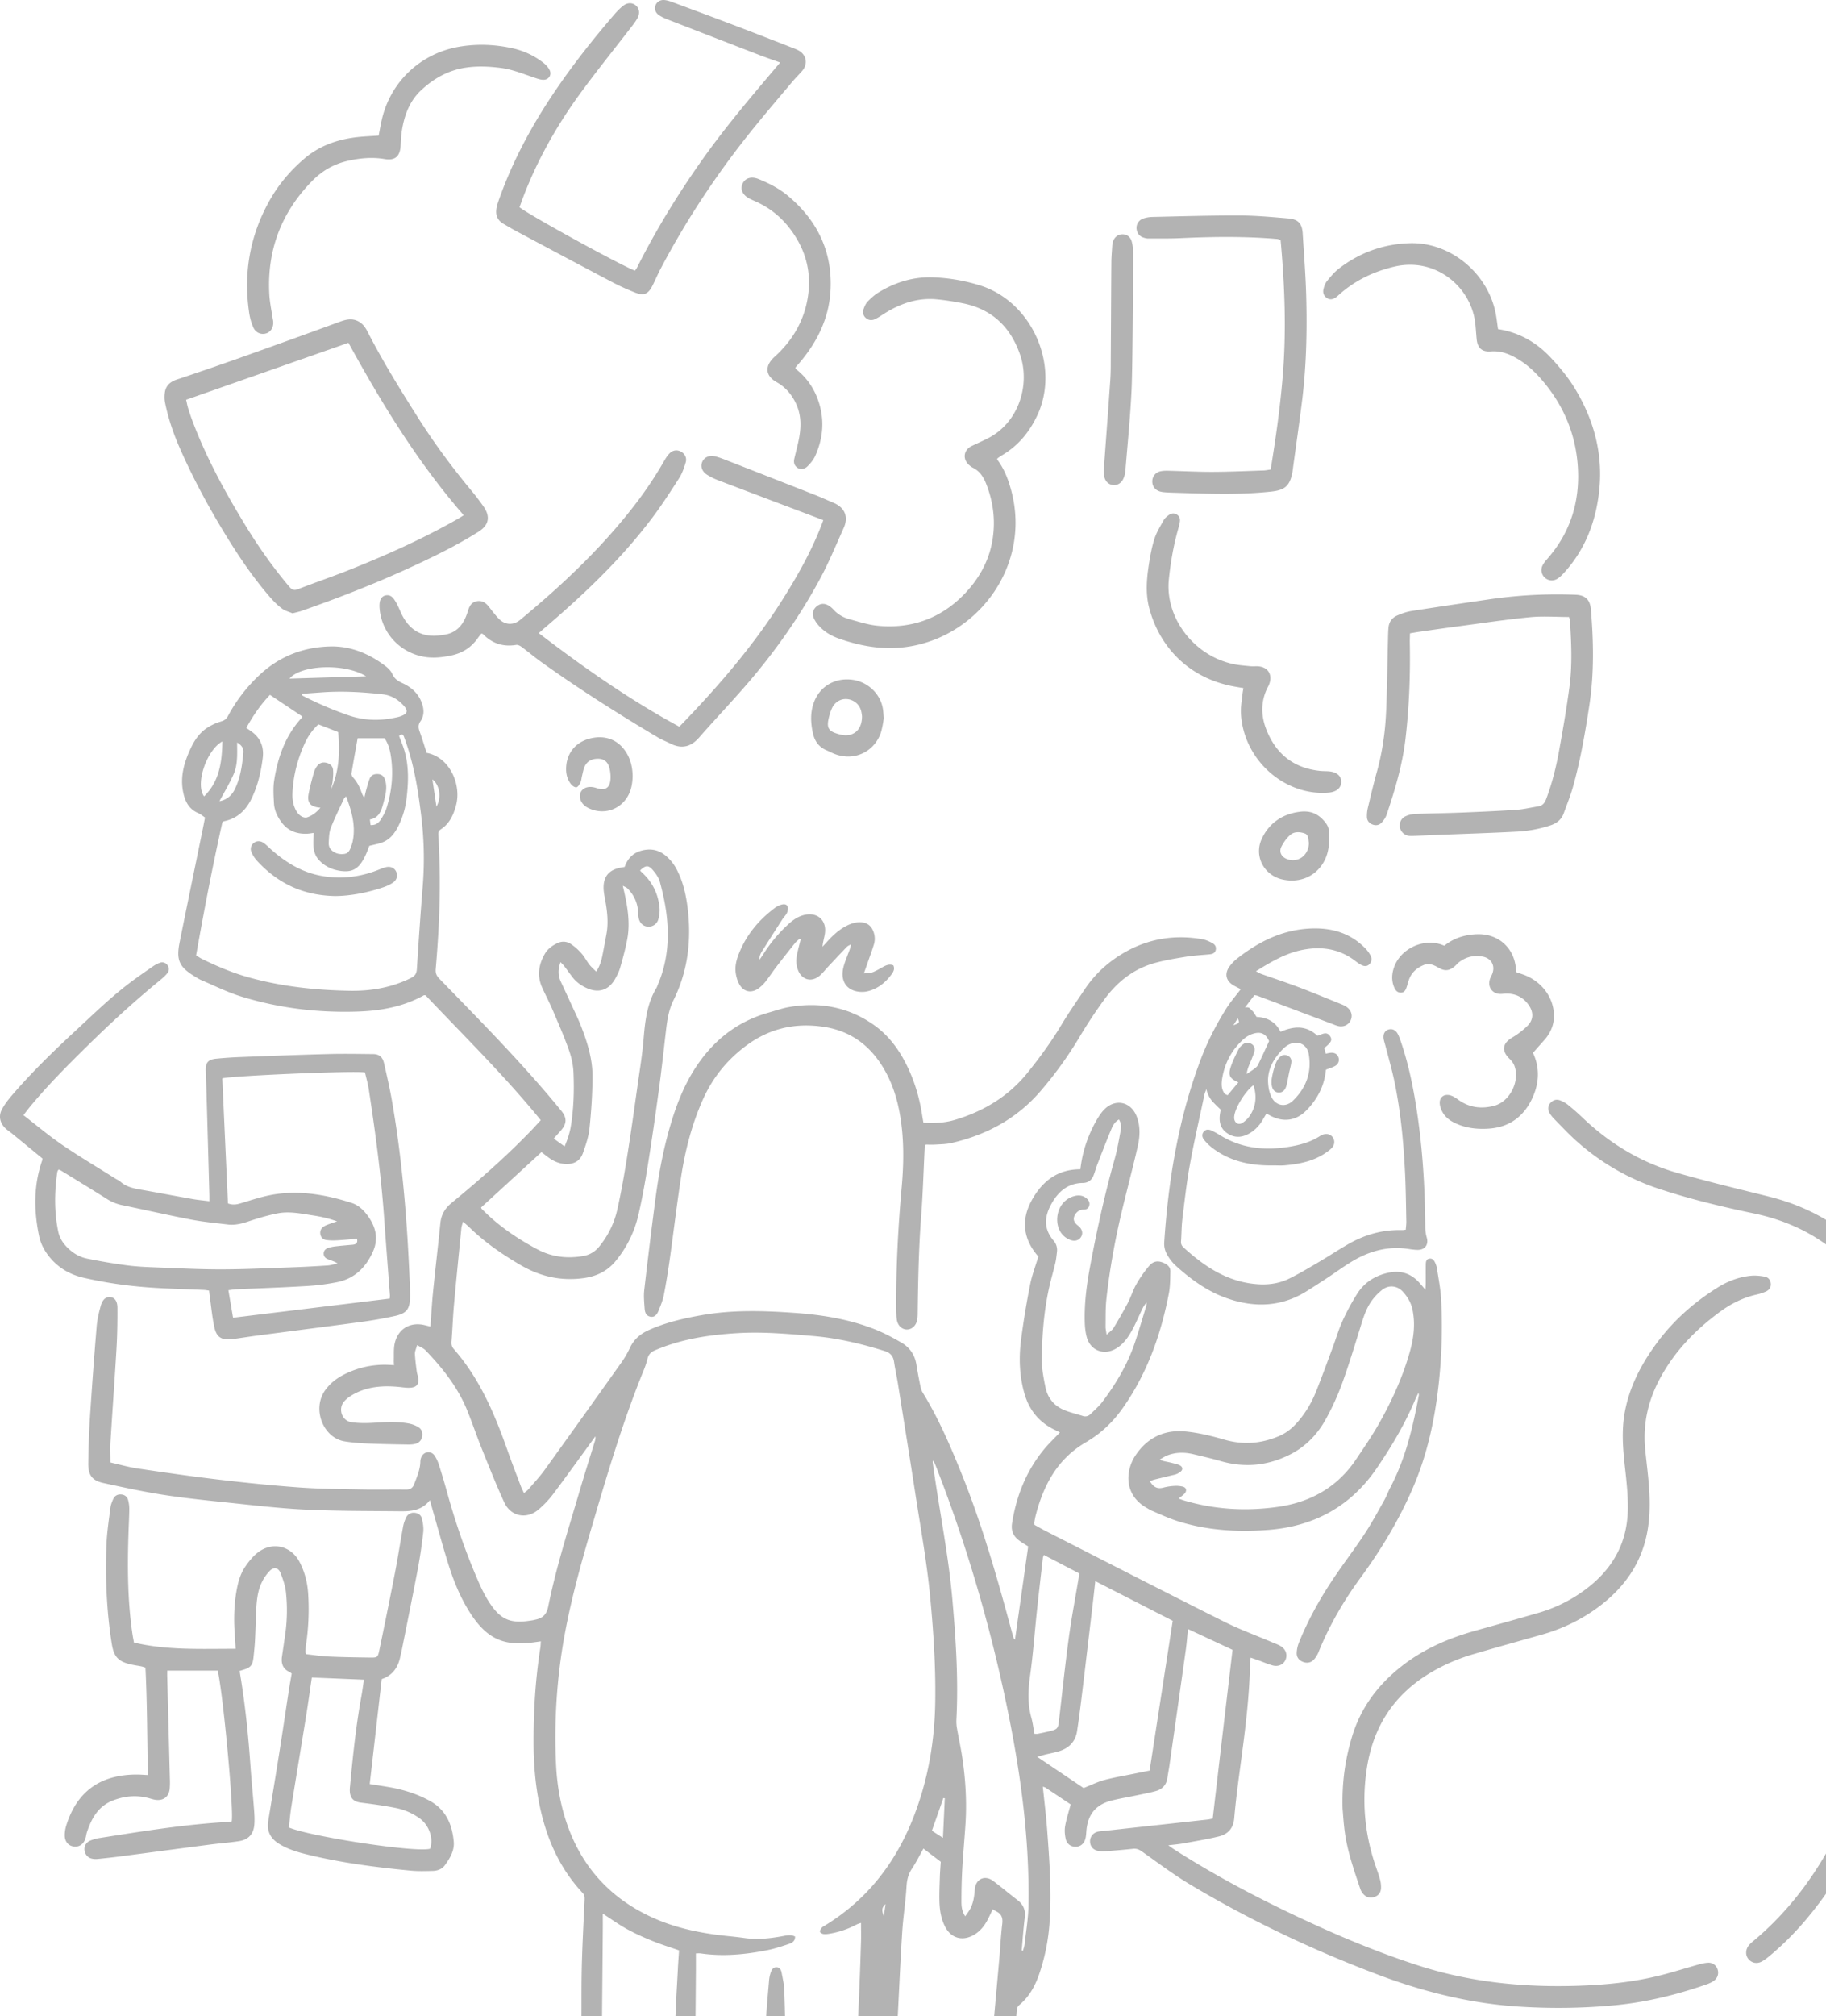 <svg width="212" height="234" fill="none" xmlns="http://www.w3.org/2000/svg"><g clip-path="url(#a)"><g style="mix-blend-mode:multiply" opacity=".3" fill="#000" clip-path="url(#b)"><path d="M198.304 227.783c-.392.017-.786.118-1.166.225-1.434.4-2.852.856-4.294 1.221-3.264.829-6.59 1.143-9.951 1.239-6.192.177-12.269-.447-18.184-2.352-4.027-1.297-7.944-2.877-11.796-4.626-5.67-2.577-11.195-5.419-16.451-8.768-.231-.147-.451-.309-.826-.566.709-.088 1.21-.126 1.702-.215 1.383-.253 2.775-.478 4.141-.807 1.071-.257 1.716-.929 1.817-2.123.161-1.876.403-3.747.653-5.615.555-4.131 1.116-8.26 1.183-12.438.003-.171.041-.341.073-.581.346.118.618.206.888.302.549.199 1.087.436 1.648.595.681.193 1.291-.107 1.521-.679.232-.579.01-1.222-.59-1.568-.342-.197-.725-.327-1.092-.484-1.833-.781-3.714-1.468-5.492-2.359-6.889-3.454-13.748-6.971-20.616-10.469-.47-.239-.925-.507-1.369-.751-.009-.13-.031-.21-.018-.285.044-.261.09-.524.154-.78.92-3.594 2.581-6.677 5.948-8.582.116-.066.223-.145.336-.215 1.556-.972 2.814-2.238 3.868-3.74 2.817-4.014 4.406-8.513 5.32-13.276.158-.824.149-1.683.171-2.526.014-.47-.291-.768-.713-.966-.658-.308-1.228-.283-1.736.303a13.712 13.712 0 0 0-1.499 2.139c-.394.687-.624 1.467-.991 2.171a51.465 51.465 0 0 1-1.653 2.9c-.161.266-.456.453-.814.797-.059-.453-.125-.709-.12-.962.017-1.061-.016-2.129.098-3.181.395-3.617 1.061-7.191 1.922-10.728.571-2.347 1.186-4.681 1.725-7.035.256-1.119.3-2.268-.11-3.378-.675-1.832-2.612-2.202-3.911-.725-.38.434-.689.945-.963 1.457-.881 1.649-1.465 3.401-1.682 5.347-2.673-.008-4.462 1.416-5.666 3.628-1.274 2.341-.932 4.551.786 6.499-.336 1.123-.745 2.171-.957 3.258a97.217 97.217 0 0 0-1.057 6.438c-.264 2.09-.19 4.186.405 6.237.567 1.95 1.756 3.363 3.602 4.224.177.083.351.175.512.257-.651.685-1.292 1.284-1.844 1.956-2.059 2.506-3.22 5.405-3.716 8.594-.142.909.19 1.55.899 2.049.342.241.703.456.975.629l-1.534 10.818c-.088-.095-.138-.126-.151-.168a11.866 11.866 0 0 1-.18-.611c-1.694-6.279-3.466-12.534-5.909-18.577-1.296-3.203-2.662-6.367-4.477-9.322-.148-.239-.223-.536-.28-.816a57.15 57.15 0 0 1-.449-2.426c-.182-1.126-.776-1.993-1.737-2.548-1.03-.596-2.093-1.161-3.201-1.591-2.924-1.134-5.987-1.63-9.108-1.856-3.591-.258-7.17-.376-10.74.237-2.157.37-4.273.853-6.28 1.751-.984.441-1.742 1.084-2.203 2.083a10.52 10.52 0 0 1-.956 1.65 2254.695 2254.695 0 0 1-8.944 12.511c-.572.794-1.252 1.513-1.893 2.258-.126.148-.301.253-.5.415-.144-.312-.267-.545-.36-.789-.523-1.391-1.062-2.776-1.557-4.177-1.49-4.227-3.225-8.322-6.23-11.747-.226-.258-.29-.524-.265-.869.113-1.429.16-2.864.289-4.29.265-2.96.565-5.917.858-8.876.022-.216.104-.428.186-.752.315.277.537.459.742.659 1.783 1.736 3.805 3.134 5.953 4.386 2.272 1.324 4.669 1.866 7.27 1.516 1.502-.201 2.782-.791 3.77-2.003a12.906 12.906 0 0 0 2.605-5.233c.458-1.935.803-3.898 1.118-5.862.467-2.909.885-5.825 1.281-8.744.308-2.261.555-4.53.817-6.796.144-1.243.315-2.476.882-3.616 1.698-3.42 2.106-7.035 1.635-10.781-.19-1.508-.527-2.978-1.231-4.344a5.12 5.12 0 0 0-1.394-1.72c-.816-.641-1.722-.78-2.71-.52-1.01.268-1.635.94-1.97 1.895-.24.044-.45.07-.654.12-1.18.285-1.77.989-1.792 2.206-.007.42.065.845.142 1.26.261 1.389.453 2.779.195 4.19-.154.836-.306 1.672-.474 2.503-.126.619-.293 1.229-.72 1.87-.29-.295-.57-.529-.788-.811-.325-.419-.567-.907-.917-1.3a6.381 6.381 0 0 0-1.237-1.097 1.53 1.53 0 0 0-1.53-.111c-.61.283-1.156.669-1.497 1.265-.713 1.243-.91 2.543-.31 3.889.39.872.841 1.718 1.216 2.596.656 1.536 1.328 3.069 1.888 4.641.3.84.504 1.752.54 2.638.087 2.068.03 4.143-.302 6.194-.126.777-.368 1.525-.73 2.381l-1.266-.913c.32-.359.589-.648.845-.948.69-.802.701-1.458.032-2.279a107.22 107.22 0 0 0-1.583-1.897c-3.985-4.675-8.306-9.038-12.583-13.441-.325-.335-.45-.64-.409-1.114.396-4.579.6-9.165.387-13.763-.028-.61-.038-1.221-.076-1.83-.016-.262.04-.455.274-.607 1.025-.67 1.484-1.696 1.783-2.827.613-2.313-.685-5.536-3.423-6.056-.266-.823-.517-1.66-.814-2.481-.154-.427-.186-.773.097-1.182.433-.629.431-1.333.183-2.059-.4-1.166-1.235-1.9-2.314-2.39-.497-.227-.893-.491-1.128-1.027-.154-.347-.454-.665-.763-.902-1.91-1.465-4.076-2.373-6.487-2.308-3.006.08-5.719 1.082-7.991 3.14a18.323 18.323 0 0 0-3.85 4.94c-.192.359-.434.52-.828.634a6.016 6.016 0 0 0-1.573.723c-.895.578-1.482 1.44-1.926 2.392-.742 1.588-1.23 3.228-.887 5.007.21 1.084.639 2.022 1.745 2.497.286.122.53.337.809.521-.088.444-.166.86-.25 1.273-.9 4.393-1.809 8.784-2.695 13.18-.426 2.113-.052 2.906 1.803 4.024.226.137.452.285.695.388 1.515.642 2.998 1.393 4.563 1.881 4.376 1.364 8.883 1.915 13.462 1.779 2.733-.08 5.397-.537 7.833-1.895.038-.022.1.002.196.008 4.502 4.75 9.201 9.361 13.372 14.486-.371.403-.672.739-.983 1.065-2.931 3.054-6.1 5.85-9.367 8.531-.775.636-1.207 1.364-1.306 2.348-.271 2.667-.584 5.329-.852 7.995-.132 1.317-.202 2.639-.305 4.009-.25-.059-.45-.106-.65-.156-1.69-.416-3.12.418-3.496 2.126-.14.634-.079 1.313-.104 1.972-.006.17.015.341.025.54-.224-.014-.38-.024-.539-.031a10.316 10.316 0 0 0-5.458 1.221c-.76.408-1.41.941-1.932 1.632-1.674 2.212-.302 5.612 2.178 6.02.912.149 1.844.215 2.769.256 1.486.065 2.973.086 4.46.112.342.006.699.003 1.023-.086.437-.121.72-.446.78-.915.056-.435-.111-.815-.473-1.028a3.404 3.404 0 0 0-1.105-.412c-1.292-.239-2.59-.176-3.896-.091-.921.06-1.867.079-2.773-.063-1.108-.172-1.56-1.579-.813-2.416.327-.366.766-.661 1.205-.89 1.64-.859 3.407-.953 5.21-.773.421.042.85.114 1.269.083.752-.057 1.024-.448.894-1.188-.04-.235-.133-.461-.162-.697-.085-.68-.183-1.363-.211-2.048-.012-.288.14-.581.256-1.015.404.245.74.365.963.597 2.003 2.079 3.78 4.325 4.871 7.029.596 1.476 1.104 2.988 1.699 4.465.833 2.068 1.654 4.142 2.584 6.168.756 1.649 2.623 2 3.993.812a11.4 11.4 0 0 0 1.645-1.73c1.532-2.037 3.015-4.11 4.518-6.17l.421-.58a1.23 1.23 0 0 1-.064.586c-.584 1.902-1.188 3.8-1.75 5.71-1.31 4.454-2.735 8.881-3.655 13.438-.194.956-.65 1.367-1.501 1.543-.078.016-.155.04-.233.053-2.522.44-3.732.093-5.15-2.117-.472-.734-.863-1.528-1.212-2.329-1.48-3.387-2.68-6.873-3.663-10.434a83.724 83.724 0 0 0-.929-3.126 4.326 4.326 0 0 0-.503-1.078c-.409-.61-1.229-.519-1.54.15a1.37 1.37 0 0 0-.12.539c-.021.926-.39 1.752-.71 2.596-.173.459-.453.654-.955.646-1.701-.022-3.406.021-5.107-.013-2.42-.047-4.844-.058-7.255-.231-3.13-.223-6.253-.545-9.369-.911-3.14-.37-6.272-.823-9.4-1.288-1.07-.159-2.117-.463-3.182-.702 0-.874-.04-1.669.008-2.458.22-3.603.487-7.203.696-10.807.091-1.562.112-3.13.104-4.695-.004-.771-.319-1.158-.787-1.229-.503-.077-.936.241-1.147 1.003-.22.789-.41 1.601-.477 2.413a574.617 574.617 0 0 0-.769 10.403c-.118 1.828-.18 3.66-.202 5.491-.016 1.363.457 1.981 1.765 2.266 2.284.498 4.572.996 6.88 1.357 2.467.386 4.956.642 7.442.9 3.041.316 6.083.681 9.136.827 3.664.176 7.339.152 11.008.192 1.26.013 2.505-.094 3.43-1.289.1.356.167.605.237.85.646 2.243 1.25 4.5 1.953 6.726.634 2.003 1.451 3.947 2.614 5.707 2.07 3.132 4.174 3.603 7.209 3.22.278-.035.554-.076.874-.12-.024.301-.027.511-.059.717-.581 3.708-.804 7.44-.79 11.189.01 2.288.196 4.559.636 6.809.772 3.933 2.278 7.508 5.051 10.474.257.273.246.546.232.874-.12 2.624-.265 5.246-.324 7.872-.066 2.972.009 5.948-.08 8.92-.173 5.821.073 11.625.506 17.426.08 1.077.164 2.152.245 3.216-.1.022-.13.041-.151.032a34.677 34.677 0 0 1-.65-.291c-1.978-.909-4.013-1.535-6.233-1.422-1.297.066-2.367.525-3.216 1.51-.898 1.042-1.513 2.243-2.009 3.509-.215.55-.132 1.071.188 1.593.446.73 1.09 1.22 1.786 1.671 2.932 1.901 6.058 3.429 9.296 4.725 2.151.861 4.36 1.534 6.651 1.929 3.51.605 6.19-1.806 6.474-4.708.116-1.187.264-2.378.271-3.569.037-5.602.016-11.203.043-16.807.027-5.787.086-11.574.13-17.361.006-.681 0-1.364 0-2.09.174 0 .384-.025.584.005 2.589.375 5.15.127 7.692-.376.855-.169 1.691-.448 2.52-.726.362-.121.733-.321.719-.861-.475-.241-.942-.138-1.404-.052-1.497.279-2.997.44-4.52.219-.789-.114-1.584-.184-2.377-.273-2.977-.335-5.877-.959-8.599-2.255-4.566-2.172-7.736-5.629-9.462-10.373-.86-2.361-1.285-4.825-1.396-7.327-.223-5.031.095-10.028 1.008-14.985.838-4.55 2.108-8.987 3.416-13.417 1.713-5.806 3.452-11.599 5.742-17.213.18-.441.34-.896.452-1.359.122-.51.391-.792.886-1.003 3.079-1.32 6.329-1.8 9.635-1.99 2.93-.17 5.849.095 8.763.343 2.82.24 5.558.893 8.256 1.737.677.212.997.599 1.094 1.277.12.84.312 1.67.445 2.507.682 4.272 1.37 8.543 2.029 12.818.615 3.986 1.34 7.956 1.72 11.978.387 4.075.652 8.151.582 12.244-.078 4.605-.864 9.079-2.563 13.379-2.073 5.246-5.37 9.489-10.226 12.458-.136.084-.293.155-.388.275-.105.133-.234.337-.198.467.036.122.267.243.424.259.259.026.531-.013.79-.06a10.35 10.35 0 0 0 3.004-1.033c.17-.089.36-.137.542-.203 0 .793.02 1.508-.003 2.219a577.4 577.4 0 0 1-.244 6.765c-.25 5.755-.548 11.508-.756 17.264-.092 2.545-.008 5.096-.011 7.644-.003 1.86.694 2.487 2.434 2.443 1.01-.025 2.022-.054 3.032-.022 1.167.038 2.344.066 3.496.234 2.053.298 3.448 1.445 4.024 3.477.205.721.139.93-.525 1.313-.664.382-1.355.746-2.076 1.002-4.769 1.693-9.677 2.874-14.64 3.831-.98.188-1.998.182-3.093.274-.084-.9-.21-1.686-.22-2.473-.078-6.477-.189-12.955-.18-19.432.009-5.602.055-11.204-.15-16.803-.026-.656-.185-1.309-.305-1.959-.06-.33-.219-.628-.61-.628-.379 0-.553.292-.654.605a3.82 3.82 0 0 0-.189.853c-.145 1.799-.337 3.596-.39 5.397a360.121 360.121 0 0 0-.19 10.67c-.005 6.769.03 13.54.094 20.309.013 1.321.24 2.639.359 3.96.088.97.69 1.45 1.57 1.662.36.087.73.142 1.099.182 1.361.147 2.713.016 4.046-.249 4.122-.82 8.192-1.855 12.205-3.097 1.291-.399 2.548-.922 3.786-1.467.597-.263 1.164-.656 1.655-1.089.826-.727 1.179-1.657.995-2.787-.5-3.06-2.699-5.373-5.753-5.969-1.575-.308-3.166-.367-4.767-.238-.837.067-1.676.123-2.507.183-.334-2.272.083-17.386.503-18.524.807.561 1.589 1.156 2.42 1.672 1.398.869 2.791 1.756 4.252 2.508 1.581.814 3.235 1.488 4.862 2.211.29.128.596.241.905.296.61.11 1.139-.192 1.361-.727.21-.504.076-1.065-.394-1.425-.249-.19-.547-.324-.836-.453-3.401-1.51-6.831-2.957-9.831-5.23-.496-.376-.685-.716-.631-1.305.082-.898.098-1.801.145-2.703.161-3.128.295-6.258.498-9.383.113-1.747.394-3.483.496-5.23.046-.77.199-1.429.63-2.072.483-.723.871-1.511 1.335-2.332.696.53 1.346 1.024 2.012 1.533-.037.572-.085 1.127-.103 1.683-.031.982-.077 1.963-.05 2.944.027.984.183 1.959.63 2.856.684 1.375 2.013 1.772 3.348 1.013.767-.437 1.281-1.105 1.672-1.878.177-.349.34-.706.535-1.11.175.106.3.196.436.263.612.302.748.771.669 1.439-.168 1.423-.236 2.856-.363 4.284-.388 4.361-.786 8.722-1.176 13.084-.028.315-.05.64-.01.952.075.583.502.997 1.029 1.062.546.069 1.043-.209 1.278-.749.094-.216.158-.455.188-.688.14-1.133.285-2.265.389-3.4.13-1.428.217-2.86.335-4.287.025-.307.024-.614.32-.858 1.209-.999 1.898-2.345 2.374-3.797a23.327 23.327 0 0 0 1.113-5.53c.278-3.694.007-7.376-.268-11.056-.123-1.638-.327-3.268-.498-4.947.128.045.233.06.313.114.993.657 1.983 1.321 2.921 1.947-.234.887-.5 1.692-.645 2.519-.084.481-.037 1.01.071 1.491.136.597.623.914 1.161.905.543-.01.969-.347 1.128-.954.079-.303.085-.628.114-.943.164-1.85 1.085-2.99 2.875-3.453.977-.253 1.977-.412 2.963-.621.754-.159 1.516-.294 2.254-.507.751-.218 1.206-.741 1.314-1.54.068-.5.17-.993.242-1.493.635-4.467 1.271-8.932 1.896-13.399.105-.756.158-1.519.243-2.362l5.175 2.416-1.158 9.819c-.381 3.238-.757 6.474-1.142 9.765-.165.03-.395.089-.629.115-3.991.44-7.982.877-11.973 1.315-.264.029-.536.031-.788.104-.539.158-.856.602-.852 1.119.004.526.319.956.881 1.084.328.076.685.07 1.025.045a107.72 107.72 0 0 0 3.1-.274c.396-.041.691.08 1.02.312 1.823 1.288 3.609 2.641 5.519 3.785 6.971 4.175 14.289 7.642 21.894 10.512 5.279 1.993 10.699 3.343 16.348 3.704 3.753.241 7.501.193 11.238-.168 3.615-.35 7.123-1.217 10.55-2.411.297-.104.598-.237.852-.419.451-.322.596-.862.422-1.345a1.078 1.078 0 0 0-1.1-.749Zm-76.921-66.763c-.223-1.086-.441-2.202-.429-3.301.03-2.84.256-5.673.888-8.455.207-.905.473-1.796.685-2.699.097-.41.134-.837.186-1.256.063-.5-.068-.951-.396-1.334-1.223-1.431-1.053-2.895-.161-4.413.809-1.379 1.909-2.253 3.576-2.279.587-.01 1.01-.317 1.227-.862.165-.418.277-.858.439-1.277.538-1.384 1.069-2.769 1.643-4.136.167-.399.385-.81.872-1.087.32.527.244 1.017.162 1.474-.188 1.043-.375 2.092-.662 3.111-1.167 4.14-2.086 8.336-2.87 12.565-.377 2.038-.647 4.092-.607 6.17.011.657.067 1.335.244 1.964.434 1.537 1.977 2.122 3.359 1.322.986-.572 1.56-1.502 2.065-2.472.356-.683.656-1.393.989-2.087.134-.283.287-.558.541-.805-.025.159-.029.325-.076.477-.426 1.395-.831 2.796-1.297 4.178-.846 2.516-2.19 4.771-3.782 6.879-.38.504-.874.922-1.323 1.372-.259.258-.565.383-.941.26-.779-.254-1.595-.425-2.334-.764-1.073-.497-1.763-1.397-1.998-2.545ZM46.822 81.839c.59.637.508.986-.288 1.277-.321.117-.666.175-1.005.238-1.73.32-3.429.228-5.103-.35a40.373 40.373 0 0 1-5.39-2.32l.015-.166c.81-.059 1.62-.118 2.429-.175 2.341-.163 4.675-.024 6.998.24.905.104 1.712.573 2.344 1.256Zm-2.075 8.8c-.16-.613-.502-.848-1.092-.801-.361.03-.612.216-.733.526-.164.415-.277.852-.398 1.283-.078.274-.134.555-.235.98-.143-.294-.237-.444-.294-.608-.228-.656-.524-1.268-1.004-1.788-.11-.118-.207-.332-.182-.48.226-1.377.477-2.75.713-4.076h3.129c.419.627.604 1.286.713 1.961.335 2.076.143 4.122-.476 6.12-.154.496-.424.97-.71 1.406-.231.354-.572.625-1.158.59l-.075-.65c1.027-.172 1.316-.97 1.542-1.81.23-.868.5-1.737.26-2.653ZM37.2 93.735c-.433.53-.926.901-1.516 1.113-.406.146-.953-.184-1.246-.668-.399-.66-.514-1.392-.482-2.143.088-2.04.599-3.98 1.454-5.828a6.757 6.757 0 0 1 1.555-2.144c.767.298 1.525.595 2.298.894.215 2.344.111 4.591-.86 6.723.075-.333.18-.662.218-1 .048-.444.09-.9.048-1.34-.041-.427-.34-.71-.769-.815-.429-.105-.806.018-1.069.358a2.33 2.33 0 0 0-.39.773c-.227.817-.451 1.638-.61 2.47-.202 1.041.214 1.526 1.37 1.607Zm.965 4.098c.03-.58.032-1.195.234-1.724.445-1.16 1.008-2.276 1.529-3.407.04-.085.13-.148.253-.28.644 1.693 1.113 3.327.794 5.088a3.688 3.688 0 0 1-.166.614c-.155.422-.284.895-.821.976-.612.092-1.182-.072-1.596-.538-.157-.175-.24-.487-.227-.73Zm4.337-19.346-8.896.267c1.353-1.613 6.452-1.801 8.896-.267ZM27.126 89.845c.49-1.12.412-2.362.401-3.673.538.314.768.672.725 1.154-.129 1.48-.336 2.949-1.006 4.302-.379.767-1.01 1.221-1.768 1.357.546-1.03 1.172-2.053 1.648-3.14Zm-3.43 2.579c-1.069-1.423.305-5.396 2.12-6.379-.042 2.43-.344 4.627-2.12 6.379Zm25.38 10.455c-.26 3.2-.475 6.403-.68 9.607-.034.521-.231.789-.696 1.02-2.247 1.113-4.645 1.524-7.115 1.478-3.944-.071-7.851-.486-11.668-1.544-1.902-.527-3.713-1.289-5.479-2.161-.212-.105-.407-.242-.67-.403.915-5.167 1.9-10.314 3.05-15.445.057-.038.118-.105.188-.12 1.533-.314 2.545-1.275 3.2-2.63.725-1.495 1.099-3.1 1.3-4.738.162-1.324-.313-2.395-1.447-3.146-.132-.087-.26-.18-.461-.321.774-1.412 1.664-2.707 2.745-3.835l3.736 2.496c-.006.027-.002.117-.045.164-1.9 2.049-2.77 4.56-3.2 7.243-.141.876-.077 1.797-.027 2.692.045.811.401 1.545.877 2.192.736 1.002 1.779 1.384 2.998 1.327.233-.01.463-.056.742-.092-.05 1.145-.22 2.288.649 3.196.67.7 1.496 1.076 2.45 1.213 1.683.243 2.48-.448 3.35-2.903.586-.16 1.175-.241 1.692-.478.83-.381 1.34-1.11 1.729-1.915a9.707 9.707 0 0 0 .897-3.04c.23-1.881.303-3.762-.233-5.608-.168-.579-.408-1.137-.626-1.73.22-.168.423-.266.554.07.164.42.306.849.444 1.277.821 2.536 1.228 5.156 1.556 7.792a40.53 40.53 0 0 1 .19 8.342Zm1.598-9.264c-.166-1.099-.318-2.12-.474-3.166.847.66 1.079 2.08.474 3.166Zm12.19 40.094c.259.198.528.407.802.61.588.436 1.238.726 1.978.767.96.052 1.695-.339 2.02-1.236.341-.943.675-1.922.778-2.909.207-2.004.344-4.021.348-6.035.004-2.009-.592-3.927-1.32-5.79-.336-.863-.749-1.698-1.134-2.542-.407-.893-.823-1.783-1.236-2.672-.33-.713-.322-1.431-.02-2.246.174.19.32.326.44.482.323.421.629.855.952 1.276.448.583 1.037.989 1.702 1.281 1.322.58 2.484.215 3.206-1.029.252-.434.486-.894.624-1.373.313-1.096.616-2.199.824-3.317.345-1.861.04-3.699-.368-5.521-.04-.177-.082-.352-.153-.66.238.13.406.181.518.289a4.09 4.09 0 0 1 1.249 2.598c.029.29.019.587.079.871.127.599.55.965 1.092.989a1.166 1.166 0 0 0 1.193-.871c.114-.428.174-.896.133-1.334-.148-1.562-.792-2.902-1.94-3.99-.095-.091-.191-.181-.284-.276-.007-.008-.008-.019-.01-.033l-.001-.04c.155-.145.291-.256.415-.334a.77.77 0 0 1 .264-.112c.252-.053.477.077.764.408.358.409.703.901.84 1.414.329 1.226.611 2.475.763 3.733.34 2.779.125 5.511-.99 8.123-.062.147-.105.304-.187.439-1.104 1.838-1.314 3.885-1.487 5.962-.14 1.691-.415 3.37-.653 5.05-.403 2.837-.795 5.675-1.246 8.505-.325 2.042-.68 4.082-1.129 6.1a10.377 10.377 0 0 1-2.137 4.402 2.992 2.992 0 0 1-1.886 1.085c-1.836.309-3.603.107-5.265-.777-2.287-1.217-4.418-2.652-6.26-4.488-.075-.075-.155-.145-.224-.225-.032-.038-.04-.095-.063-.151 2.328-2.132 4.651-4.262 7.009-6.423Zm6.406 127.136c.811.259 1.368-.193 1.305-1.05-.031-.422-.13-.84-.151-1.264-.11-2.094-.233-4.187-.3-6.283-.112-3.5-.25-7.004-.256-10.506-.01-5.919.074-11.836.117-17.755.004-.603 0-1.207 0-1.899.979.632 1.853 1.265 2.79 1.781.952.524 1.95.971 2.957 1.382 1.003.408 2.043.727 3.107 1.1-.044.675-.098 1.357-.132 2.041-.11 2.225-.27 4.451-.307 6.677-.116 6.633-.242 13.268-.248 19.903-.002 3.316.156 6.635-.089 9.947-.072.973-.288 1.937-.44 2.904-.087.561-.452.857-.95 1.071-.883.38-1.777.281-2.667.098-1.986-.406-3.901-1.05-5.756-1.855-3.075-1.334-6.066-2.838-8.887-4.657-.373-.241-.713-.534-1.114-.838.481-1.026.995-1.944 1.855-2.605.237-.183.572-.28.877-.328 1.199-.19 2.396-.118 3.541.279 1.252.436 2.479.944 3.715 1.426.35.141.68.32 1.033.431Zm33.344-38.489c-.216-.552-.324-.91.202-1.373-.077.511-.126.852-.202 1.373Zm6.864-9.068c-.344-.218-.497-.314-.65-.414-.197-.128-.393-.258-.632-.415l1.328-3.785.167.022-.213 4.592Zm9.93 7.846c-.025 1.503-.284 3.004-.45 4.504-.028.256-.126.504-.192.755l-.145-.026c.113-1.267.191-2.536.353-3.797.114-.889-.161-1.542-.864-2.076-.95-.724-1.86-1.501-2.818-2.215-.957-.713-2.02-.215-2.112.981-.06.775-.159 1.535-.517 2.232-.151.293-.366.555-.602.904-.382-.586-.439-1.138-.439-1.677 0-1.247.025-2.494.093-3.738.096-1.695.245-3.387.364-5.081.188-2.712.032-5.411-.383-8.093-.165-1.073-.401-2.133-.587-3.201a4.625 4.625 0 0 1-.071-1.023c.244-4.651-.059-9.279-.462-13.909-.45-5.189-1.505-10.288-2.215-15.437-.025-.184-.055-.366-.074-.55-.005-.04.032-.084.077-.193.116.26.218.467.302.682 3.474 8.892 6.161 18.021 8.127 27.354 1.639 7.777 2.748 15.628 2.615 23.604Zm.692-19.919c-.119-.634-.19-1.265-.359-1.87-.451-1.618-.379-3.22-.148-4.871.352-2.494.528-5.013.794-7.519.218-2.059.46-4.114.694-6.17.009-.075.05-.145.114-.325.691.358 1.359.705 2.028 1.054l2.088 1.091-.082.531c-.387 2.329-.831 4.649-1.147 6.988-.426 3.154-.757 6.322-1.124 9.485-.117 1.011-.163 1.077-1.16 1.32-.439.106-.881.195-1.325.284-.096.018-.203.002-.373.002Zm13.371 4.266-1.666.339c-1.196.246-2.405.443-3.584.756-.786.208-1.528.584-2.414.933l-5.391-3.628c.425-.117.691-.198.962-.264.491-.12.988-.211 1.473-.348 1.205-.342 2.003-1.099 2.197-2.359.23-1.494.415-2.994.596-4.495.415-3.423.817-6.848 1.223-10.272.096-.813.183-1.627.297-2.646l8.991 4.602-2.684 17.382Z"/><path d="M49.897 208.996c-1.464-.802-3.025-1.293-4.658-1.58-.75-.132-1.504-.243-2.314-.373l1.393-12.177c1.3-.444 1.94-1.42 2.177-2.713.033-.182.093-.359.129-.542.632-3.175 1.282-6.347 1.884-9.527.266-1.407.471-2.829.63-4.252.06-.535-.032-1.109-.168-1.635-.104-.399-.473-.631-.92-.639a.946.946 0 0 0-.9.556c-.16.33-.285.689-.35 1.05-.33 1.802-.605 3.613-.954 5.411a701.431 701.431 0 0 1-1.798 8.894c-.186.899-.215.909-1.167.896-1.57-.022-3.139-.044-4.705-.117-.895-.041-1.785-.182-2.62-.273-.064-.152-.105-.2-.1-.245.019-.291.032-.583.076-.871a28.03 28.03 0 0 0 .252-5.798c-.075-1.345-.39-2.628-1.022-3.816-.99-1.859-3.127-2.363-4.81-1.086-.578.439-1.055 1.045-1.472 1.648-.548.794-.819 1.725-.993 2.67-.316 1.708-.359 3.429-.233 5.156.04.545.07 1.09.107 1.717-4.013-.008-7.916.195-11.807-.725-.059-.327-.123-.634-.17-.944-.589-3.956-.596-7.935-.461-11.921.029-.875.079-1.75.088-2.625a4.02 4.02 0 0 0-.13-1.022c-.1-.391-.377-.635-.797-.675-.416-.039-.745.135-.92.499-.158.331-.301.691-.347 1.05-.18 1.42-.4 2.843-.455 4.271-.145 3.826.007 7.643.603 11.434.246 1.571.723 2.126 2.258 2.475.388.089.784.14 1.175.219.173.035.341.1.488.144.21 4.18.195 8.306.287 12.473-.511-.025-.905-.06-1.3-.06-4.35.009-7 2.073-8.196 5.967a3.79 3.79 0 0 0-.16 1.096c0 .718.43 1.214 1.052 1.291.64.081 1.155-.283 1.36-.969.069-.227.088-.471.164-.696.54-1.606 1.304-3.018 3.02-3.679 1.388-.537 2.783-.654 4.22-.255.256.072.512.157.773.186.887.102 1.502-.383 1.595-1.273a9.27 9.27 0 0 0 .02-1.193c-.099-3.928-.204-7.855-.307-11.782-.007-.278-.001-.557-.001-.754h5.868c.663 3.024 1.894 16.443 1.616 17.508-.1.014-.202.039-.307.045-5.028.27-9.99 1.083-14.954 1.861a4.707 4.707 0 0 0-1.218.342 1.055 1.055 0 0 0-.589 1.195c.113.485.423.794.915.884.207.038.425.041.634.019.82-.083 1.64-.169 2.457-.276 3.506-.459 7.01-.929 10.516-1.385 1.133-.148 2.277-.228 3.405-.403 1.101-.171 1.693-.836 1.775-1.935.04-.553.013-1.114-.03-1.67-.13-1.719-.301-3.438-.423-5.159-.235-3.364-.573-6.716-1.106-10.047-.05-.309-.1-.617-.151-.943.15-.047.246-.079.344-.108.935-.273 1.168-.539 1.27-1.487.068-.633.135-1.267.169-1.903.056-1.06.08-2.121.126-3.182.053-1.196.114-2.4.62-3.506a5.085 5.085 0 0 1 .97-1.431c.483-.491 1.006-.375 1.256.265.277.71.539 1.456.62 2.207a19.56 19.56 0 0 1-.065 4.768c-.124.893-.258 1.785-.391 2.678-.123.821.088 1.473.903 1.834.07.03.125.093.224.169-.105.609-.222 1.232-.319 1.857-.363 2.361-.708 4.724-1.082 7.082-.43 2.726-.881 5.448-1.322 8.172-.192 1.19.27 2.057 1.291 2.673.97.586 2.034.921 3.117 1.188 3.986.986 8.045 1.51 12.123 1.9.843.08 1.7.054 2.549.033.546-.013 1.083-.194 1.41-.641.603-.82 1.143-1.718 1.043-2.773-.18-1.979-.902-3.688-2.78-4.717Zm.034 5.56c-1.772.472-14.06-1.457-16.387-2.468.085-.758.142-1.549.266-2.327.571-3.563 1.167-7.122 1.74-10.684.23-1.437.428-2.88.653-4.393l6.05.251c-.1.662-.18 1.283-.292 1.897-.64 3.502-1 7.039-1.333 10.579a3.076 3.076 0 0 0-.008.557c.067.78.5 1.138 1.288 1.236 1.367.171 2.738.355 4.087.628a7.07 7.07 0 0 1 2.754 1.216c1.088.79 1.61 2.352 1.182 3.508ZM17.37 149.42c2.095.148 4.197.19 6.295.284.202.008.402.051.61.077.02.186.028.317.047.446.179 1.259.294 2.533.558 3.775.256 1.208.855 1.559 2.094 1.406.948-.117 1.893-.277 2.841-.401 4.085-.537 8.172-1.056 12.254-1.61a47.612 47.612 0 0 0 3.767-.669c1.384-.301 1.758-.818 1.769-2.225.003-.398 0-.797-.015-1.194-.28-7.219-.84-14.413-2.08-21.539-.255-1.462-.59-2.912-.918-4.36-.169-.742-.57-1.077-1.273-1.082-1.753-.017-3.51-.049-5.263-.002-3.322.086-6.643.216-9.965.343a46.982 46.982 0 0 0-3.024.201c-.912.092-1.203.461-1.178 1.36.025.929.066 1.857.092 2.786.111 3.873.218 7.747.326 11.62.006.232.002.463.002.77-.701-.089-1.33-.143-1.95-.253-2.015-.355-4.025-.743-6.04-1.094-.845-.148-1.66-.327-2.33-.916-.177-.155-.409-.247-.61-.374-2.07-1.304-4.173-2.551-6.19-3.928-1.529-1.043-2.946-2.247-4.469-3.423.28-.359.498-.653.73-.936 2.116-2.568 4.47-4.913 6.838-7.241 2.672-2.627 5.442-5.151 8.345-7.525.287-.234.568-.488.796-.776.236-.295.238-.651-.008-.957a.738.738 0 0 0-.863-.248 3.162 3.162 0 0 0-.708.356 89.79 89.79 0 0 0-2.284 1.602c-2.479 1.804-4.66 3.952-6.902 6.027-2.554 2.365-5.05 4.793-7.315 7.442-.412.482-.804.997-1.109 1.549-.424.767-.272 1.568.346 2.192.241.242.54.426.806.645 1.188.972 2.372 1.945 3.54 2.905-.011.092-.01.146-.027.193-1.012 2.894-.986 5.834-.368 8.794.17.814.533 1.553 1.037 2.221 1.055 1.397 2.46 2.247 4.152 2.633 2.52.577 5.073.943 7.645 1.126Zm25.002-24.965c.144.628.339 1.286.441 1.958.764 4.983 1.435 9.977 1.792 15.009.21 2.963.442 5.925.663 8.888.006.077-.007.156-.02.397l-18.191 2.221c-.181-1.071-.353-2.079-.54-3.191.296-.036.57-.09.846-.104 2.709-.124 5.42-.21 8.125-.374a25.62 25.62 0 0 0 3.707-.47c2-.419 3.303-1.729 4.111-3.556.66-1.492.315-2.857-.598-4.119-.49-.677-1.084-1.255-1.9-1.517-2.89-.926-5.842-1.458-8.871-1-1.355.204-2.677.656-3.997 1.05-.479.143-.917.221-1.475.015l-.658-14.51c.76-.284 15.132-.912 16.565-.697ZM6.754 142.901c-.46-2.262-.44-4.532-.113-6.809a.972.972 0 0 1 .063-.229c.019-.045.066-.078.123-.14.108.055.228.108.338.175 1.764 1.086 3.533 2.164 5.287 3.268a5.22 5.22 0 0 0 1.76.702c2.652.548 5.294 1.152 7.952 1.664 1.407.27 2.84.4 4.265.575.807.1 1.57-.076 2.342-.334 1.13-.38 2.28-.726 3.447-.957 1.402-.276 2.806.041 4.197.25.914.137 1.817.35 2.722.679-.245.08-.492.155-.734.244-.249.092-.505.175-.733.305-.352.198-.542.507-.479.927.06.39.32.631.684.684.414.059.843.061 1.263.039.765-.041 1.527-.12 2.309-.184.116.501-.122.659-.524.694-.662.058-1.325.115-1.985.19a4.591 4.591 0 0 0-.778.162c-.328.098-.574.3-.581.671-.007.334.206.546.492.66.36.143.738.246 1.133.49-.398.081-.793.211-1.194.238-1.459.095-2.918.172-4.38.223-2.657.094-5.314.225-7.971.227-2.498.003-4.995-.129-7.492-.225-1.142-.044-2.288-.091-3.418-.24a68.555 68.555 0 0 1-4.63-.782c-.926-.187-1.726-.679-2.383-1.373-.49-.51-.84-1.096-.982-1.794Zm154.647 29.759c-.247.469-.423.977-.682 1.439-.715 1.271-1.407 2.56-2.202 3.781-.971 1.49-2.041 2.916-3.061 4.373-1.849 2.64-3.458 5.416-4.662 8.411a3.593 3.593 0 0 0-.246 1.153c-.023.496.259.867.719 1.046.455.179.915.116 1.255-.245.23-.244.423-.551.549-.862 1.253-3.095 2.912-5.961 4.884-8.648 2.396-3.266 4.468-6.702 6.081-10.435 1.623-3.754 2.489-7.672 2.956-11.687.393-3.377.497-6.779.325-10.179-.061-1.213-.309-2.417-.487-3.621a2.627 2.627 0 0 0-.227-.676c-.126-.282-.325-.502-.677-.434-.333.064-.383.347-.389.615-.013.742-.003 1.486-.006 2.228-.001.219-.02.437-.035.766-.351-.402-.596-.715-.874-.995-.982-.987-2.146-1.277-3.511-.968-1.506.344-2.71 1.128-3.53 2.407a25.806 25.806 0 0 0-1.73 3.214c-.449.986-.75 2.041-1.13 3.061-.63 1.69-1.245 3.388-1.914 5.063-.555 1.388-1.317 2.662-2.339 3.771-.567.615-1.208 1.1-1.987 1.43-2.086.887-4.186 1.037-6.385.394-1.448-.422-2.939-.783-4.436-.932-2.472-.247-4.487.723-5.86 2.822-1.122 1.713-1.354 4.532 1.338 6.047.186.104.36.232.555.313.979.409 1.943.869 2.95 1.193 3.417 1.102 6.948 1.311 10.496 1.055 5.351-.387 9.653-2.69 12.713-7.184 1.723-2.532 3.284-5.149 4.467-7.977.097-.233.218-.456.37-.772.025.171.049.225.04.273-.687 3.719-1.545 7.382-3.328 10.76Zm2.29-15.805c-.807 2.877-2.035 5.583-3.487 8.181-.839 1.502-1.822 2.928-2.784 4.358-2.147 3.194-5.251 4.93-8.981 5.472-3.716.541-7.425.336-11.05-.754-.15-.045-.295-.108-.549-.202.29-.238.513-.384.689-.574.292-.314.213-.691-.194-.803a3.135 3.135 0 0 0-1.019-.087 6.368 6.368 0 0 0-1.257.199c-.712.192-1.172-.089-1.551-.744.183-.068.339-.144.501-.185.618-.156 1.239-.301 1.858-.454.284-.071.584-.112.84-.239.217-.108.502-.295.543-.492.069-.329-.253-.495-.541-.582a15.597 15.597 0 0 0-1.155-.29c-.283-.062-.571-.097-.908-.275.304-.167.594-.37.915-.491.975-.368 1.978-.368 2.981-.128 1.058.252 2.121.495 3.166.796 2.819.812 5.536.539 8.124-.789 1.77-.907 3.125-2.316 4.078-4.039a29.62 29.62 0 0 0 1.915-4.188c.828-2.293 1.53-4.632 2.253-6.962.309-.997.66-1.968 1.306-2.794a6.26 6.26 0 0 1 1.117-1.119c.757-.574 1.733-.466 2.373.237.54.594.95 1.269 1.117 2.077.344 1.651.149 3.267-.3 4.871Zm-24.302-33.861c-2.577 6.845-3.747 13.972-4.223 21.232a2.52 2.52 0 0 0 .289 1.289c.271.505.634.995 1.06 1.379 1.723 1.559 3.594 2.929 5.8 3.726 3.243 1.169 6.416 1.097 9.417-.791.786-.495 1.569-.996 2.345-1.508 1.021-.672 2.003-1.407 3.057-2.022 1.955-1.139 4.058-1.7 6.344-1.36.367.054.739.111 1.11.113.863.005 1.297-.62 1.059-1.432a4.35 4.35 0 0 1-.171-1.162c-.031-4.624-.306-9.229-1.019-13.803-.401-2.571-.924-5.116-1.754-7.59-.118-.352-.234-.708-.402-1.037-.258-.5-.674-.681-1.113-.541-.423.135-.64.554-.542 1.103.052.287.15.564.223.846.347 1.362.742 2.715 1.028 4.088.732 3.516 1.061 7.084 1.234 10.665.089 1.854.107 3.712.145 5.568.006.311-.043.624-.068.955-.187.019-.316.046-.445.043-2.241-.062-4.316.529-6.242 1.638-1.151.661-2.259 1.398-3.404 2.071-1.122.659-2.24 1.329-3.404 1.906-1.083.537-2.266.743-3.486.682-3.56-.178-6.32-1.994-8.838-4.303-.213-.194-.292-.413-.27-.706.063-.846.05-1.7.153-2.542.257-2.107.489-4.219.868-6.306.497-2.738 1.124-5.452 1.701-8.177.042-.202.14-.39.233-.639.077.716.669 1.422.669 1.422.313.336.625.635.984.977-.028.157-.063.338-.09.519-.13.907.063 1.698.871 2.235.847.564 1.707.49 2.557-.001.685-.396 1.197-.96 1.581-1.647.123-.219.257-.432.388-.651.237.125.398.216.563.299 1.394.696 2.775.536 3.914-.511a8.167 8.167 0 0 0 1.133-1.328 7.286 7.286 0 0 0 1.297-3.551c.373-.147.734-.251 1.053-.426.401-.221.538-.642.398-1.019-.135-.364-.439-.549-.889-.518-.178.011-.354.062-.578.105l-.174-.659c.773-.625.937-.905.717-1.295-.424-.749-1.007-.249-1.518-.13-1.315-1.234-2.752-1.12-4.279-.454-.579-1.178-1.576-1.679-2.779-1.73-.195-.279-.324-.561-.538-.736-.202-.167-.244-.462-.815-.352l1.102-1.441c.185.038.265.044.339.072 2.884 1.085 5.766 2.172 8.649 3.258.249.093.494.204.751.263.628.144 1.208-.148 1.448-.702.227-.526.066-1.104-.436-1.481a2.491 2.491 0 0 0-.556-.307c-1.675-.678-3.343-1.372-5.032-2.013-1.441-.547-2.906-1.026-4.359-1.542-.181-.064-.347-.174-.632-.318 1.827-1.14 3.55-2.149 5.592-2.515 2.186-.39 4.174-.035 5.955 1.327.19.145.383.288.591.406.432.247.76.237 1.028-.026.309-.304.312-.683.133-1.03a3.517 3.517 0 0 0-.61-.827c-1.826-1.87-4.119-2.448-6.637-2.278-3.14.21-5.815 1.571-8.244 3.479-.31.244-.594.537-.833.852-.679.891-.464 1.788.527 2.312.245.13.492.256.738.383-.596.788-1.193 1.47-1.671 2.227-1.185 1.892-2.206 3.873-2.993 5.967Zm5.686 6.534a2.89 2.89 0 0 1-.849.795c-.429.261-.847.023-.928-.468a1.299 1.299 0 0 1 .011-.393c.138-.995 1.316-2.864 2.217-3.524.41 1.265.309 2.479-.451 3.59Zm3.805-7.718c.198-.209.429-.404.679-.543 1.07-.587 2.177-.123 2.387 1.069.37 2.117-.312 3.941-1.841 5.408-.903.866-2.112.558-2.571-.615-.205-.526-.284-.928-.319-1.694.003-1.486.712-2.611 1.665-3.625Zm-4.473-1.237a3.011 3.011 0 0 1 1.097-.611c.916-.279 1.478.037 1.837.869-.445.962-.855 1.874-1.293 2.771-.084.174-.266.312-.427.437-.247.191-.517.356-.887.607.096-.711.392-1.233.603-1.781.113-.295.247-.589.31-.894a.74.74 0 0 0-.357-.822c-.323-.193-.673-.185-.971.049-.205.161-.414.357-.527.583-.328.661-.666 1.327-.896 2.025-.329 1.004-.124 1.36.877 1.808-.41.49-.812.976-1.237 1.484-.36-.104-.442-.264-.563-.545-.204-.468-.138-1.052-.063-1.48.311-1.78 1.144-3.296 2.497-4.5Zm-.705-2.392c.235.526.235.526-.504.811l.504-.811Zm-32.788 11.77c-1.186.36-2.398.42-3.704.341-.055-.326-.104-.583-.143-.842-.296-1.955-.843-3.836-1.695-5.619-.929-1.943-2.163-3.656-3.955-4.909-2.97-2.076-6.266-2.658-9.794-2.05-.807.139-1.59.421-2.382.644-3.738 1.052-6.542 3.329-8.602 6.566-1.425 2.242-2.314 4.709-3.017 7.252-.7 2.537-1.171 5.122-1.514 7.727a652.284 652.284 0 0 0-1.311 10.666c-.081.704-.003 1.43.046 2.142.031.432.161.855.691.944.397.067.697-.139.929-.71.237-.589.489-1.187.609-1.805.278-1.432.508-2.874.711-4.319.44-3.126.805-6.263 1.29-9.383.477-3.074 1.24-6.081 2.51-8.941 1.134-2.557 2.813-4.648 5.075-6.321 2.701-1.999 5.685-2.658 8.963-2.168 2.722.406 4.865 1.756 6.442 4.005 1.244 1.772 1.965 3.763 2.363 5.864.547 2.89.524 5.811.262 8.727-.416 4.657-.666 9.319-.636 13.994.003.45.005.906.063 1.352.094.719.589 1.188 1.182 1.186.59-.003 1.089-.476 1.2-1.18.05-.313.047-.634.05-.953.047-3.689.122-7.375.403-11.059.202-2.644.275-5.298.408-7.946.005-.073.05-.145.113-.32.366 0 .761.02 1.152-.005.609-.039 1.233-.041 1.823-.177 4.104-.94 7.648-2.85 10.411-6.085a44.555 44.555 0 0 0 4.463-6.198 55.078 55.078 0 0 1 2.898-4.384c1.495-2.043 3.417-3.571 5.904-4.243 1.177-.317 2.388-.519 3.593-.713.89-.144 1.796-.189 2.697-.275.339-.032.641-.127.735-.495.101-.401-.12-.681-.445-.845-.353-.177-.728-.35-1.112-.416-3.092-.538-6.056-.108-8.801 1.405-1.927 1.063-3.568 2.5-4.808 4.346-.933 1.388-1.893 2.762-2.753 4.194-1.165 1.942-2.487 3.758-3.906 5.522-2.212 2.751-5.07 4.472-8.408 5.484Zm112.742 31.406c-.613-3.346-1.363-6.658-2.829-9.758-3.156-6.682-8.301-10.951-15.501-12.745-3.556-.886-7.125-1.739-10.646-2.752-4.184-1.203-7.824-3.407-10.97-6.418a27.181 27.181 0 0 0-1.677-1.471 3.397 3.397 0 0 0-.893-.507c-.439-.176-.84-.041-1.152.309-.282.319-.316.775-.064 1.187.151.247.342.475.546.682.801.815 1.58 1.654 2.427 2.42a27.017 27.017 0 0 0 9.708 5.661c3.611 1.194 7.31 2.084 11.03 2.86 3.426.714 6.537 2.08 9.246 4.27 3.636 2.941 5.837 6.829 7.125 11.265 1.599 5.502 2.062 11.158 2.17 16.849a71.89 71.89 0 0 1-.729 11.51c-.693 4.866-1.6 9.683-2.893 14.428-1.501 5.509-3.591 10.771-6.423 15.733-2.271 3.979-5.096 7.507-8.638 10.444a2.98 2.98 0 0 0-.455.443c-.404.508-.407 1.165-.025 1.611.375.437.965.566 1.523.266.347-.186.663-.441.967-.695 2.511-2.088 4.631-4.539 6.507-7.192 3.493-4.946 5.944-10.41 7.831-16.133 1.899-5.762 3.143-11.675 3.988-17.68.544-3.872.893-7.751.859-11.662-.091-4.331-.249-8.654-1.032-12.925ZM84.347 53.414c-.42-.164-.843-.33-1.28-.442-.71-.182-1.31.09-1.54.646-.222.535-.02 1.116.583 1.493.403.252.84.462 1.284.632 3.798 1.447 7.602 2.882 11.404 4.321l.789.307c-1.224 3.334-2.927 6.356-4.782 9.291-3.392 5.365-7.53 10.131-11.934 14.675-5.794-3.138-11.1-6.868-16.322-10.862.295-.257.508-.448.725-.634 4.536-3.874 8.855-7.964 12.452-12.746 1.115-1.483 2.127-3.048 3.127-4.612.35-.548.575-1.196.76-1.827.16-.543-.13-1.036-.593-1.264-.442-.217-.93-.149-1.313.252-.236.245-.423.545-.593.841a45.134 45.134 0 0 1-3.453 5.16c-3.857 4.992-8.418 9.28-13.262 13.286-.801.662-1.766.621-2.496-.131-.424-.437-.788-.931-1.164-1.412-.377-.479-.842-.746-1.456-.599-.587.142-.802.596-.967 1.146-.432 1.426-1.202 2.543-2.844 2.738-.237.028-.472.073-.711.092-1.856.141-3.173-.677-4.028-2.285-.21-.398-.37-.823-.57-1.228a5.107 5.107 0 0 0-.447-.75c-.236-.32-.555-.496-.97-.4-.376.088-.614.395-.671.889a3.292 3.292 0 0 0-.002.635c.23 2.772 2.274 5.03 5.016 5.57 1.122.22 2.22.102 3.322-.133 1.282-.273 2.306-.925 3.055-2.002.134-.191.287-.368.42-.539.094.03.157.031.188.063 1.061 1.094 2.337 1.51 3.849 1.261.193-.032.452.095.625.224.769.568 1.5 1.187 2.278 1.746 4.367 3.13 8.904 5.997 13.516 8.747.477.285 1.003.488 1.502.736 1.305.653 2.37.385 3.33-.714 1.766-2.02 3.616-3.967 5.375-5.99 3.359-3.862 6.299-8.028 8.719-12.537 1.001-1.865 1.805-3.84 2.679-5.772.581-1.284.168-2.38-1.228-2.959-.712-.295-1.412-.62-2.13-.901a4821.448 4821.448 0 0 0-10.242-4.012Zm-63.479-1.425c1.409 3.216 3.051 6.31 4.858 9.317 1.684 2.803 3.483 5.53 5.634 8.005.416.478.87.94 1.379 1.315.366.272.848.389 1.23.554.433-.117.773-.185 1.095-.3 4.062-1.43 8.078-2.98 12-4.764 2.905-1.322 5.782-2.701 8.486-4.404 1.206-.76 1.407-1.734.603-2.906a29.778 29.778 0 0 0-1.603-2.083c-2.167-2.627-4.187-5.36-6.008-8.235-2.075-3.275-4.117-6.572-5.887-10.026-.233-.452-.511-.856-.975-1.125-.748-.434-1.456-.279-2.214-.001-4.042 1.479-8.092 2.94-12.147 4.383a383.23 383.23 0 0 1-6.787 2.328c-.745.25-1.27.685-1.388 1.477-.057.383-.06.796.014 1.175.362 1.827.962 3.584 1.71 5.29Zm19.586-12.207c3.84 6.994 8.014 13.855 13.385 20.015-.321.197-.557.352-.803.49-3.985 2.257-8.154 4.127-12.405 5.82-1.998.797-4.037 1.492-6.043 2.272-.471.183-.715.051-1.007-.296-1.91-2.258-3.602-4.67-5.138-7.19-2.366-3.882-4.538-7.864-6.136-12.134a25.724 25.724 0 0 1-.481-1.434c-.085-.277-.132-.565-.215-.929 6.308-2.212 12.542-4.4 18.843-6.614Z"/><path d="M205.011 149.891c.364-.16.601-.459.585-.873-.017-.447-.284-.777-.707-.856-.514-.096-1.056-.155-1.572-.108-1.399.13-2.687.614-3.879 1.356-2.784 1.734-5.201 3.883-7.135 6.525-1.756 2.395-3.122 4.998-3.666 7.963-.384 2.091-.223 4.183.009 6.268.188 1.689.379 3.37.345 5.077-.075 3.708-1.66 6.643-4.524 8.917a16.95 16.95 0 0 1-5.847 3.015c-2.45.712-4.908 1.394-7.364 2.082-3.101.868-6.01 2.129-8.558 4.135-2.723 2.145-4.718 4.8-5.724 8.147-.769 2.56-1.186 5.171-1.1 8.36.05.55.11 1.611.249 2.662.306 2.303 1.081 4.484 1.814 6.673.066.196.186.386.321.545.343.403.792.533 1.296.374.48-.15.755-.513.784-1.001a3.338 3.338 0 0 0-.115-1.017c-.134-.512-.318-1.012-.491-1.515-1.287-3.734-1.647-7.539-1.033-11.456.754-4.813 3.141-8.487 7.334-11.008a21.422 21.422 0 0 1 5.029-2.187c2.627-.77 5.262-1.506 7.897-2.248 2.407-.677 4.63-1.743 6.63-3.231 2.869-2.134 4.878-4.874 5.608-8.426.448-2.177.377-4.381.161-6.582-.105-1.082-.24-2.162-.347-3.245-.282-2.853.276-5.515 1.614-8.071 1.694-3.233 4.127-5.764 7.033-7.903 1.302-.958 2.707-1.673 4.293-2.026a5.762 5.762 0 0 0 1.06-.346ZM57.642 24.166c-.139.789.112 1.411.826 1.82.485.278.962.567 1.454.83 3.729 1.989 7.456 3.98 11.195 5.948.844.444 1.722.835 2.608 1.187 1.016.403 1.524.191 2.011-.766.337-.662.623-1.351.97-2.007 3.117-5.918 6.82-11.45 11.049-16.63 1.41-1.729 2.859-3.428 4.298-5.133.359-.425.77-.81 1.123-1.24.66-.81.426-1.865-.502-2.34a5.462 5.462 0 0 0-.51-.226c-2.278-.885-4.554-1.78-6.838-2.647-2.433-.925-4.875-1.83-7.316-2.736-.272-.1-.558-.19-.845-.219-.518-.055-.925.212-1.07.645-.133.396.006.835.414 1.109.284.19.602.34.923.466 3.565 1.388 7.132 2.77 10.702 4.146.78.301 1.572.568 2.442.883-.492.58-.92 1.082-1.346 1.588-2.626 3.103-5.23 6.221-7.588 9.54-2.866 4.035-5.45 8.237-7.674 12.656-.069.136-.169.255-.248.376-1.868-.737-12.287-6.458-13.406-7.368.147-.4.296-.824.456-1.242 1.664-4.343 3.945-8.353 6.69-12.094 1.9-2.589 3.92-5.091 5.881-7.636.243-.315.486-.636.674-.984.301-.56.209-1.113-.19-1.454-.405-.349-.961-.366-1.468.027-.374.29-.713.64-1.023 1-2.466 2.858-4.802 5.817-6.92 8.945-2.709 3.998-4.978 8.219-6.565 12.789-.087.25-.161.507-.207.767Zm123.912 70.21c.369-1.023.784-2.034 1.076-3.079.867-3.097 1.41-6.263 1.893-9.438.564-3.698.492-7.41.182-11.122-.097-1.157-.657-1.674-1.796-1.715a54.457 54.457 0 0 0-9.947.524c-3.025.446-6.049.884-9.07 1.36-.569.088-1.131.29-1.664.518-.601.256-.965.751-1.024 1.416-.044.5-.049 1.005-.061 1.51-.069 2.731-.095 5.465-.212 8.196-.102 2.39-.437 4.752-1.084 7.068-.385 1.38-.711 2.776-1.044 4.17a4.094 4.094 0 0 0-.101 1.024c.008.402.23.706.605.865.407.173.814.108 1.104-.207.244-.266.468-.592.582-.93.965-2.872 1.833-5.77 2.186-8.79.435-3.723.573-7.462.5-11.21-.006-.335.016-.67.024-1.037.424-.07.76-.133 1.1-.181 1.421-.203 2.842-.41 4.265-.598 2.844-.377 5.684-.808 8.539-1.088 1.498-.148 3.021-.027 4.561-.027.035.146.095.297.104.45.167 2.573.281 5.152-.065 7.713-.332 2.47-.752 4.931-1.2 7.384-.347 1.906-.811 3.787-1.505 5.606-.182.478-.444.757-.943.835-.839.13-1.673.334-2.517.391-2.149.144-4.301.236-6.453.322-1.78.07-3.562.087-5.342.16a2.938 2.938 0 0 0-1.071.27c-.494.226-.723.742-.645 1.256.076.5.471.914 1.001 1.004.233.039.477.019.715.01.956-.037 1.91-.082 2.866-.12 3.003-.12 6.006-.21 9.007-.37a14.76 14.76 0 0 0 3.909-.733c.738-.25 1.263-.682 1.525-1.407ZM112.107 68.79c-2.754 2.935-6.201 4.215-10.21 3.83-1.126-.107-2.231-.476-3.332-.777a3.801 3.801 0 0 1-1.813-1.113 2.439 2.439 0 0 0-.616-.492c-.466-.249-.934-.2-1.338.146s-.536.81-.338 1.296c.136.336.355.654.599.926.633.707 1.44 1.185 2.324 1.496 2.721.96 5.486 1.406 8.383.896 7.925-1.392 13.901-9.402 11.663-17.984-.35-1.342-.843-2.616-1.665-3.694.038-.095.041-.13.059-.142.176-.118.348-.24.53-.349 1.842-1.093 3.133-2.64 4.054-4.575 2.704-5.677-.492-13.191-6.609-15.123a20.748 20.748 0 0 0-5.405-.94c-2.302-.096-4.419.55-6.369 1.735-.47.285-.896.666-1.279 1.063-.229.237-.378.576-.486.895a.913.913 0 0 0 .262 1.02c.31.279.691.308 1.047.148.36-.162.689-.394 1.024-.609 1.886-1.205 3.917-1.917 6.186-1.699 1.003.096 2.004.254 2.992.452 3.39.675 5.551 2.743 6.66 5.96 1.191 3.45-.115 7.817-3.657 9.672-.634.331-1.293.615-1.938.923-.955.454-1.117 1.506-.335 2.209.137.123.288.241.453.323.792.393 1.232 1.078 1.539 1.858.848 2.147 1.113 4.365.716 6.642-.407 2.32-1.514 4.316-3.101 6.007Zm20.712-41.198c.152.045.312.088.468.086 1.249-.004 2.501.02 3.748-.038 3.748-.175 7.493-.222 11.237.095.148.014.291.084.405.117.483 5.29.68 10.537.249 15.786-.297 3.619-.804 7.216-1.404 10.855-.338.047-.572.1-.809.107-1.967.063-3.931.155-5.898.162-1.727.006-3.455-.09-5.182-.13-.316-.007-.646-.001-.949.076a1.186 1.186 0 0 0-.903 1.17c-.002.553.335 1.004.905 1.166.226.065.47.085.707.101.398.026.796.035 1.196.047 3.667.112 7.333.257 10.995-.139 1.584-.17 2.158-.659 2.459-2.208.025-.13.04-.263.057-.394.35-2.576.721-5.15 1.047-7.73.521-4.116.617-8.256.504-12.396-.066-2.413-.261-4.822-.407-7.233-.069-1.132-.513-1.645-1.668-1.743-1.878-.159-3.764-.334-5.647-.34-3.374-.01-6.75.095-10.125.168-.366.007-.746.07-1.09.191-.511.18-.813.693-.756 1.191.06.526.348.881.861 1.033Zm21.261 7.012c.368.23.715.126 1.038-.108.129-.094.246-.202.366-.309 1.824-1.629 3.95-2.65 6.323-3.225 4.892-1.185 8.902 2.358 9.446 6.364.092.684.12 1.375.191 2.062.104 1.006.626 1.478 1.647 1.396.884-.07 1.686.14 2.462.52 1.212.592 2.231 1.428 3.135 2.423 2.683 2.96 4.231 6.434 4.497 10.403.268 3.996-.823 7.612-3.499 10.681-.208.239-.422.485-.568.763a1.187 1.187 0 0 0 .231 1.46c.404.372.971.442 1.475.125.265-.166.499-.396.713-.63 2.509-2.726 3.756-6.013 4.137-9.635.448-4.275-.646-8.23-2.861-11.861-.768-1.26-1.738-2.418-2.746-3.502-1.649-1.771-3.672-2.959-6.148-3.331-.077-.564-.134-1.038-.211-1.508-.783-4.85-5.254-8.645-10.1-8.468-3.026.109-5.786 1.1-8.187 2.971-.515.402-.95.924-1.363 1.437-.206.257-.328.61-.404.939-.095.415.043.793.426 1.033ZM29.413 38.005c.285.636.942.881 1.527.674.542-.192.851-.757.773-1.42-.011-.106-.043-.208-.058-.313-.133-.918-.332-1.83-.385-2.751-.291-5.1 1.36-9.49 4.928-13.154 1.158-1.19 2.538-2.003 4.168-2.37 1.41-.319 2.824-.459 4.27-.215 1.226.208 1.804-.3 1.874-1.528.036-.608.06-1.222.157-1.82.287-1.766.89-3.395 2.237-4.648 1.45-1.35 3.124-2.294 5.108-2.601 1.376-.213 2.754-.15 4.133.025 1.362.174 2.612.701 3.895 1.13.325.109.661.23.997.248.645.033 1.057-.547.773-1.125-.167-.34-.462-.655-.769-.887a8.938 8.938 0 0 0-3.435-1.625c-2.068-.469-4.156-.564-6.257-.21-4.495.756-8.008 4.051-9.021 8.475-.14.617-.246 1.24-.365 1.843-.915.067-1.79.093-2.657.201-2.205.278-4.237.995-5.954 2.46-1.634 1.39-3.002 3.005-4.054 4.875-2.312 4.107-3.059 8.5-2.353 13.144.086.54.244 1.09.468 1.592Zm151.001 79.973c.034-2.143-1.382-4.088-3.561-4.874-.269-.096-.54-.187-.812-.282-.016-.145-.029-.248-.038-.352-.182-2.465-2.045-4.136-4.527-4.049-1.389.05-2.67.431-3.786 1.33-.184-.067-.281-.107-.382-.14-2.108-.711-4.659.495-5.432 2.574-.295.798-.35 1.604-.007 2.405.142.332.351.606.757.611.433.004.577-.32.69-.658.101-.301.174-.612.288-.909.302-.79.884-1.297 1.654-1.624.68-.29 1.223-.011 1.795.32.726.417 1.267.327 1.89-.233.138-.124.255-.273.4-.388.815-.652 1.758-.878 2.768-.697 1.097.197 1.551 1.147 1.084 2.142-.079.168-.171.333-.224.508-.272.903.29 1.677 1.23 1.691.238.002.477-.044.716-.043 1.121.005 2.004.476 2.619 1.407.527.798.49 1.657-.188 2.326a8.964 8.964 0 0 1-1.752 1.35c-1.163.68-1.303 1.55-.343 2.48.24.23.464.524.577.832.644 1.764-.528 4.14-2.345 4.62-1.466.388-2.899.236-4.177-.701-.274-.2-.576-.399-.896-.497-.737-.223-1.315.203-1.255.96.032.399.207.824.431 1.16.407.611 1.033.975 1.713 1.249 1.134.459 2.317.564 3.522.487 2.23-.142 3.877-1.229 4.905-3.185.977-1.861 1.109-3.793.251-5.609.451-.51.851-.967 1.256-1.417.716-.797 1.161-1.701 1.179-2.794ZM146.98 84.553c-.618-1.63-.585-3.31.244-4.865.631-1.18.154-2.43-1.49-2.366a4.243 4.243 0 0 1-.639-.011c-.606-.065-1.221-.103-1.817-.225-4.746-.969-8.017-5.478-7.576-9.82.199-1.96.527-3.888 1.059-5.783a8.25 8.25 0 0 0 .222-.926c.059-.37-.058-.684-.408-.874-.322-.175-.63-.095-.896.104-.21.157-.437.334-.56.556-.395.716-.843 1.425-1.089 2.195-.313.979-.496 2.007-.653 3.027-.256 1.659-.386 3.334.044 4.982 1.123 4.308 4.382 8.082 9.742 9.101.386.073.774.135 1.199.208-.043.266-.085.469-.106.675-.071.738-.219 1.48-.186 2.213.185 3.98 2.88 7.526 6.656 8.805a8.683 8.683 0 0 0 3.537.437c.94-.08 1.467-.579 1.457-1.276-.01-.694-.573-1.141-1.514-1.198-.318-.019-.64-.012-.956-.045-3.115-.33-5.181-2.035-6.27-4.914ZM91.507 22.746c-1.025-.862-2.21-1.473-3.447-1.97-.842-.339-1.549-.11-1.85.544-.3.651.013 1.323.818 1.737.212.11.432.205.651.301 2.202.967 3.83 2.567 4.989 4.637 1.096 1.961 1.462 4.087 1.149 6.31-.403 2.854-1.79 5.217-3.899 7.116-1.148 1.035-1.09 2.181.244 2.928 1.038.58 1.798 1.471 2.293 2.577.63 1.406.554 2.842.245 4.293-.144.674-.324 1.341-.479 2.012-.098.422-.012.8.362 1.056.326.225.81.193 1.17-.17.35-.35.692-.755.892-1.2 1.018-2.258 1.122-4.56.183-6.876a7.761 7.761 0 0 0-2.484-3.258c.034-.132.034-.162.048-.18.156-.181.315-.358.469-.54 2.079-2.462 3.431-5.247 3.572-8.502.193-4.42-1.57-7.994-4.927-10.815Zm-.643 83.901c.158-.245.392-.45.506-.71.096-.217.153-.527.07-.73-.133-.322-.491-.286-.774-.199a2.43 2.43 0 0 0-.704.361c-1.874 1.394-3.313 3.136-4.181 5.317-.287.723-.476 1.48-.359 2.257.069.46.21.941.444 1.339.502.847 1.39 1.005 2.188.431.299-.215.576-.478.804-.766.445-.561.837-1.165 1.272-1.733.71-.926 1.432-1.844 2.161-2.754.157-.196.366-.349.552-.523l.119.08c-.138.558-.29 1.114-.41 1.675-.136.632-.144 1.268.095 1.883.445 1.147 1.556 1.458 2.5.674.364-.303.655-.693.981-1.042.727-.775 1.45-1.552 2.188-2.314.124-.129.316-.195.475-.291-.054.466-.228.819-.362 1.186-.201.547-.437 1.092-.547 1.658-.31 1.594.582 2.658 2.207 2.67.313.003.639-.06.938-.157 1.053-.336 1.852-1.025 2.495-1.899.219-.298.385-.635.19-1.03-.464-.184-.84-.01-1.219.2-.394.218-.785.453-1.204.612-.268.103-.582.081-.994.128.174-.493.3-.839.42-1.187.252-.726.523-1.446.747-2.181.16-.52.123-1.057-.086-1.564-.257-.619-.718-.965-1.404-1.003-.634-.035-1.205.156-1.754.445-.836.44-1.516 1.071-2.145 1.762-.192.212-.385.423-.578.633.036-.539.197-1.017.273-1.508.243-1.572-.885-2.564-2.43-2.174-.722.183-1.3.595-1.831 1.086a17.072 17.072 0 0 0-2.9 3.48c-.141.222-.298.434-.446.65a1.77 1.77 0 0 1 .265-.939 361.58 361.58 0 0 1 2.438-3.823Zm38.363-50.357c.499.05.964-.213 1.2-.746.126-.285.207-.607.231-.918.258-3.147.576-6.293.721-9.446.118-2.568.181-13.241.168-16.001a4.227 4.227 0 0 0-.159-1.175c-.164-.558-.612-.841-1.139-.812-.478.026-.875.348-1.033.862a2.404 2.404 0 0 0-.089.548c-.039.609-.092 1.218-.098 1.828-.028 3.61-.041 7.219-.064 10.829-.006.93.008 1.86-.055 2.785-.234 3.442-.5 6.881-.745 10.322-.022.314-.02.642.043.947.121.573.521.928 1.019.977ZM95.966 87.076c.268.116.526.252.796.366 2.194.93 4.558-.018 5.44-2.227.24-.603.427-1.921.399-1.93-.027-.317-.039-.636-.084-.948-.261-1.813-1.785-3.254-3.65-3.462-1.98-.22-3.675.798-4.357 2.601-.438 1.156-.401 2.304-.155 3.508.204 1.01.682 1.694 1.611 2.093Zm.3-3.931c.085-.332.19-.664.337-.972.35-.735 1.06-1.126 1.804-1.034a1.835 1.835 0 0 1 1.574 1.376c.058.23.082.468.099.579.025 1.671-1.067 2.532-2.562 2.144-1.37-.355-1.604-.737-1.253-2.093Zm58.027 14.722c0-1.283.146-1.722-.46-2.468-.777-.956-1.67-1.349-2.916-1.192-1.984.248-3.545 1.277-4.414 3.118-.948 2.008.228 4.261 2.401 4.746 2.831.635 5.245-1.275 5.389-4.204Zm-5.517.385c.258-.507.614-1.006 1.044-1.372.463-.393 1.127-.34 1.663-.153.486.17.39.752.48 1.066-.004 1.48-1.257 2.372-2.525 1.911-.662-.24-.979-.826-.662-1.452Zm-79.373-6.75c-.127-.035-.253-.082-.382-.112-.72-.179-1.352.04-1.594.547-.268.564.003 1.295.644 1.706.155.099.327.18.498.248 1.71.688 3.57-.009 4.405-1.648.346-.678.454-1.409.476-2.15-.012-1.154-.293-2.214-1-3.135-.972-1.262-2.484-1.692-4.155-1.193-1.495.447-2.452 1.636-2.56 3.2-.052.736.088 1.438.547 2.029.147.188.437.401.631.377.182-.024.37-.326.473-.545.111-.234.122-.513.186-.77.09-.36.15-.732.294-1.07.286-.663.91-.974 1.699-.925.7.044 1.052.499 1.197 1.098.11.453.155.948.101 1.41-.104.88-.607 1.17-1.46.933Zm84.232 40.159a1.446 1.446 0 0 0-.362.165c-1.115.729-2.369 1.064-3.663 1.27-2.787.442-5.461.184-7.922-1.33a12.473 12.473 0 0 0-.902-.508c-.455-.233-.786-.205-1.018.062-.242.279-.254.626.067 1.014.284.344.618.662.975.93 2.072 1.551 4.462 2.028 6.991 1.984.452 0 .906.033 1.354-.006 1.739-.151 3.423-.494 4.882-1.533.236-.168.476-.349.658-.57a.947.947 0 0 0 .017-1.179c-.25-.32-.651-.435-1.077-.299ZM44.83 100.634c-.334.071-.653.217-.973.343-2.104.823-4.278 1.072-6.496.681-2.347-.415-4.297-1.628-6.037-3.212-.235-.213-.46-.445-.72-.623-.383-.26-.805-.244-1.117-.01-.345.26-.479.689-.27 1.14.152.332.36.656.605.925 2.394 2.616 5.338 4.059 9.136 4.113 1.769-.022 3.692-.387 5.565-1.024.373-.127.742-.3 1.073-.514.46-.297.6-.802.417-1.251-.18-.447-.632-.685-1.183-.568Zm79.495 43.285c.492.165.944.025 1.186-.37.227-.371.167-.791-.179-1.16-.089-.096-.203-.168-.303-.257-.426-.384-.474-.789-.154-1.255.227-.33.539-.495.943-.497.287-.001.524-.106.625-.397.118-.339.008-.634-.244-.865-.457-.419-.999-.459-1.565-.286-1.16.355-1.903 1.442-1.892 2.744.012 1.123.615 2.016 1.583 2.343Zm23.3-18.441c0 .078-.003.159 0 .238.027.66.322 1.049.819 1.078.455.026.792-.285.937-.899.109-.463.187-.932.285-1.398.082-.387.195-.77.251-1.16.052-.371-.085-.687-.454-.839-.362-.149-.686-.04-.931.242a2.101 2.101 0 0 0-.386.593c-.402 1.031-.553 2.136-.521 2.145Z"/></g></g><defs><clipPath id="a"><path fill="#fff" d="M0 0h212v234H0z"/></clipPath><clipPath id="b"><path fill="#fff" d="M0 0h212v234H0z"/></clipPath></defs></svg>